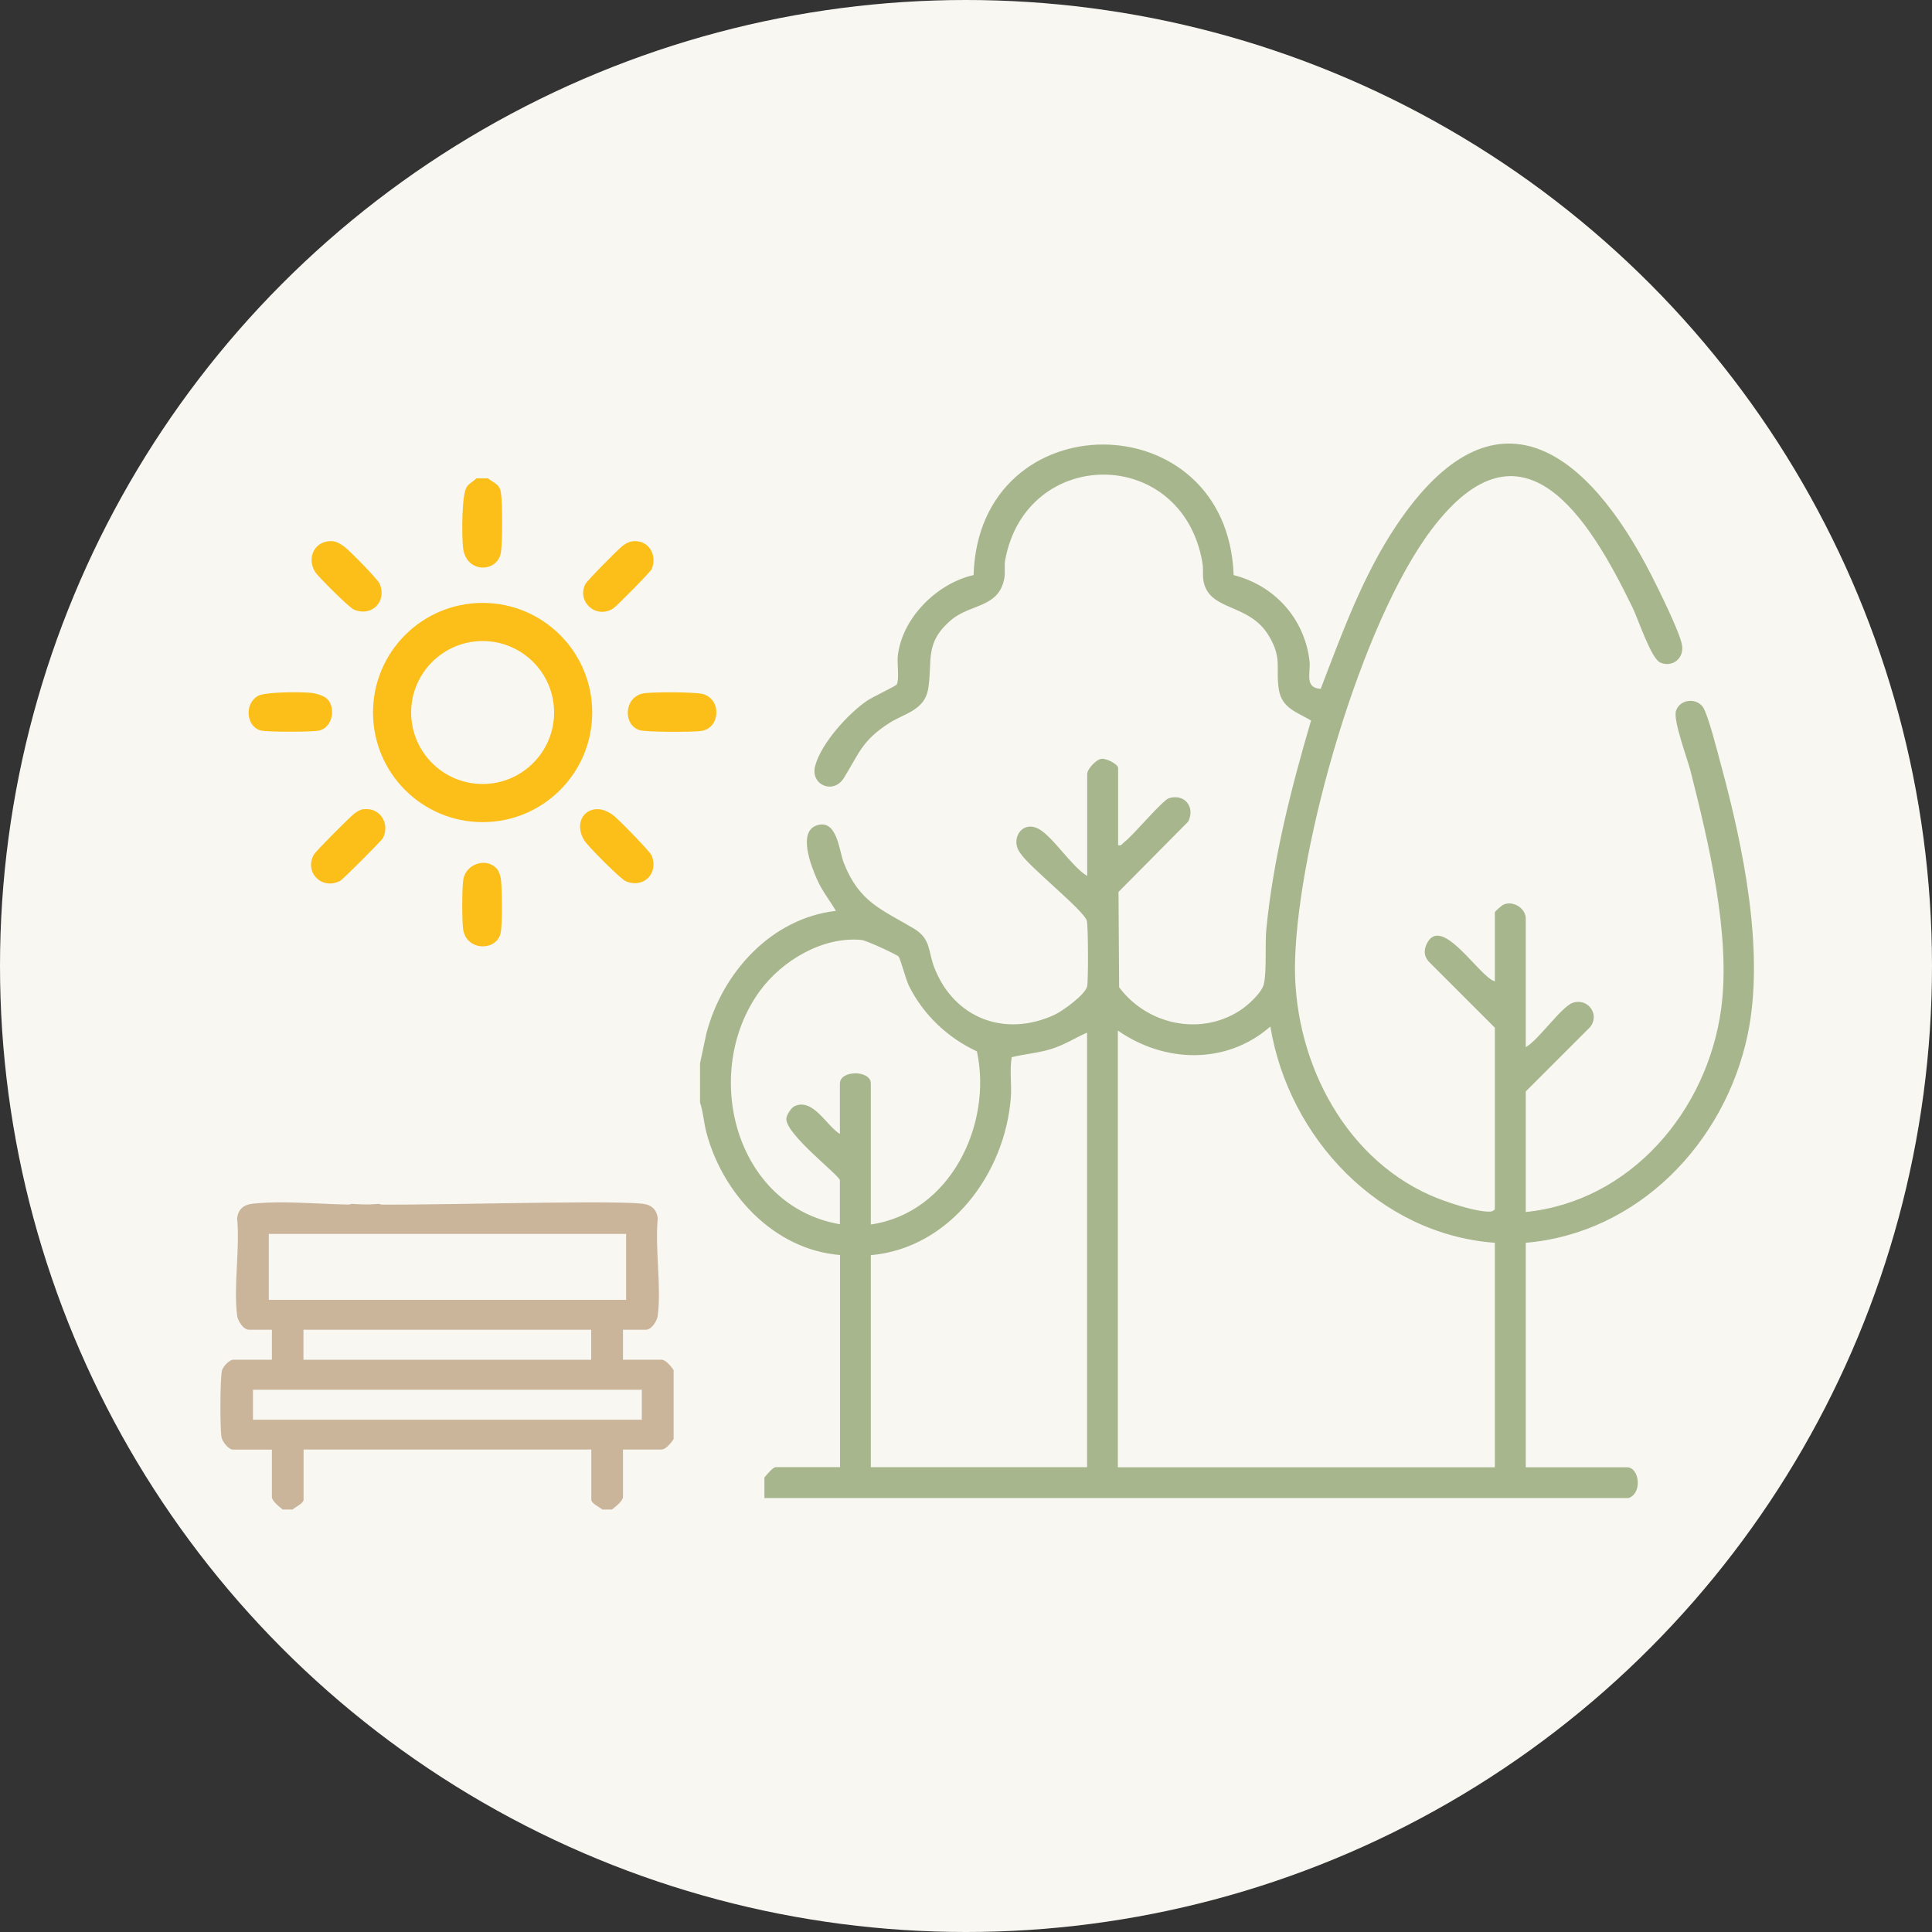 <?xml version="1.0" encoding="UTF-8"?><svg id="Ebene_1" xmlns="http://www.w3.org/2000/svg" viewBox="0 0 150 150"><rect x="0" y="0" width="150" height="150" fill="#333333" stroke="none"/><defs><style>.cls-1{fill:#fcbf19;}.cls-2{fill:#cab59b;}.cls-3{fill:#f8f7f2;}.cls-4{fill:#a7b68d;}</style></defs><circle class="cls-3" cx="75" cy="75" r="75"/><path class="cls-4" d="M126.41,116.32c1.15-.37.86-2.4-.08-2.4h-7.87v-17.43c8.74-.75,15.45-7.76,17.22-16.12,1.37-6.47-.35-14.68-2.07-21.01-.23-.85-1.02-3.99-1.42-4.5-.55-.7-1.75-.56-2.06.31-.26.71.86,3.68,1.11,4.64,1.41,5.56,3.16,12.82,2.39,18.52-1.07,7.89-7,14.94-15.17,15.77v-9.36l4.96-4.96c.84-.96-.1-2.31-1.29-1.93-.89.28-2.68,2.91-3.67,3.45v-9.99c0-.77-.96-1.41-1.72-1.08-.14.06-.68.54-.68.6v5.36c-1.19-.3-4.21-5.37-5.32-2.84-.21.49-.16.92.2,1.32l5.12,5.12v14.07c0,.1-.21.2-.36.21-1.13.04-3.58-.79-4.65-1.27-6.95-3.08-10.73-10.9-10.5-18.29.27-9.06,5.11-26.12,10.59-33.39,7.06-9.37,12.23-.92,15.62,6.07.43.88,1.43,3.94,2.14,4.25.95.41,1.87-.33,1.69-1.36s-1.8-4.28-2.34-5.35c-4.94-9.72-12.17-15.37-19.83-3.94-2.6,3.88-4.22,8.36-5.88,12.69-1.3-.07-.76-1.25-.87-2.17-.39-3.29-2.71-5.85-5.89-6.66-.48-13.49-19.79-13.54-20.19,0-2.86.64-5.6,3.37-5.89,6.34-.05.53.13,1.81-.08,2.16-.07.11-1.88.97-2.28,1.24-1.49,1.01-3.58,3.32-4.05,5.07-.4,1.47,1.41,2.26,2.23.94,1.21-1.96,1.42-2.92,3.55-4.28,1.15-.73,2.71-.98,2.99-2.61.37-2.23-.33-3.58,1.81-5.39,1.48-1.25,3.71-.92,4.11-3.25.08-.47-.02-.94.06-1.38,1.63-8.86,13.72-8.9,15.31.16.14.8-.12,1.36.36,2.2.89,1.52,3.44,1.24,4.8,3.51,1.07,1.79.51,2.46.78,4.18.23,1.45,1.43,1.76,2.5,2.4-1.55,5.28-2.92,10.66-3.47,16.16-.12,1.2.04,3.25-.19,4.28-.16.72-1.28,1.71-1.9,2.1-3.09,1.98-7.2,1.05-9.34-1.83l-.05-7.4,5.41-5.46c.56-1.12-.26-2.19-1.49-1.82-.5.15-2.75,2.86-3.47,3.41-.16.12-.2.31-.48.24v-6c0-.27-.91-.77-1.32-.7s-1.08.8-1.08,1.17v7.92c-1.21-.72-2.67-3.07-3.78-3.66-1.31-.69-2.23.85-1.41,1.89.67,1.06,4.91,4.42,5.16,5.24.11.38.12,4.61.03,5.08-.12.65-1.92,1.95-2.56,2.24-3.85,1.76-7.76.26-9.3-3.65-.51-1.29-.25-2.25-1.59-3.05-2.51-1.5-4.25-2.04-5.45-5.11-.37-.95-.51-3.39-2.06-2.92s-.47,3.18-.02,4.2c.38.88.99,1.63,1.47,2.45-5.02.58-8.83,4.79-10.06,9.53l-.49,2.31v3.04c.25.74.29,1.54.49,2.31,1.26,4.79,5.26,9.12,10.38,9.53v16.47h-4.99c-.23,0-.71.6-.88.8v1.6h67.08ZM65.21,95.05c-8.17-1.41-10.82-11.8-6.21-18.12,1.72-2.35,4.89-4.25,7.9-3.95.35.03,2.76,1.14,2.87,1.29.15.21.55,1.74.79,2.25,1.11,2.25,3.02,4.06,5.29,5.11,1.22,5.73-2.1,12.55-8.24,13.44v-10.95c0-1.05-2.4-1.05-2.4,0v3.92c-1.04-.63-2.08-2.81-3.52-2.16-.26.12-.62.68-.64.97-.07,1.21,4.16,4.43,4.16,4.79v3.44ZM86.8,80.02c3.63,2.52,8.42,2.66,11.83-.32,1.43,8.66,8.46,16.13,17.43,16.79v17.43h-29.27v-33.9ZM67.61,97.45c6.15-.54,10.43-6.36,10.87-12.24.08-1.03-.11-2.1.07-3.13,1.02-.25,2.04-.32,3.05-.63s1.86-.86,2.8-1.28v33.74h-16.79v-16.47Z"/><path class="cls-2" d="M21.97,117.21c-.26-.2-.86-.66-.86-.99v-3.67h-3.01c-.37,0-.85-.63-.91-1-.11-.69-.11-4.58.05-5.17.08-.29.58-.81.86-.81h3.01v-2.33h-1.78c-.44,0-.87-.69-.92-1.1-.29-2.33.23-5.18,0-7.57.08-.65.48-1.03,1.17-1.11,3.01-.34,6.73.25,9.81.01.98.13,1.4,1.29.74,1.97-.07.07-.57.36-.61.36h-8.65v5.12h27.74v-5.12h-21.42s-.54-.29-.61-.36c-.66-.67-.24-1.84.74-1.97,3.09.24,19.57-.35,22.58-.01.69.08,1.08.45,1.17,1.11-.23,2.39.29,5.24,0,7.57-.05.41-.48,1.1-.92,1.1h-1.78v2.33h3.01c.31,0,.77.57.92.81v5.35c-.15.25-.61.81-.92.81h-3.01v3.67c0,.33-.6.79-.86.99h-.74c-.2-.17-.86-.47-.86-.76v-3.9h-22.34v3.9c0,.28-.66.58-.86.76h-.74ZM45.9,103.24h-22.34v2.33h22.34v-2.33ZM49.83,107.9h-30.19v2.33h30.19v-2.33Z"/><path class="cls-1" d="M37.87,37.13c.46.37.92.43,1.02,1.12.13.86.12,3.67.01,4.57-.19,1.65-2.72,1.77-2.95-.3-.1-.86-.12-4.11.29-4.72.18-.27.53-.43.74-.66h.89Z"/><path class="cls-1" d="M45.98,55.32c0,4.7-3.81,8.51-8.51,8.51s-8.51-3.81-8.51-8.51,3.81-8.51,8.51-8.51,8.51,3.81,8.51,8.51ZM43.02,55.32c0-3.07-2.49-5.55-5.55-5.55s-5.55,2.49-5.55,5.55,2.49,5.55,5.55,5.55,5.55-2.49,5.55-5.55Z"/><path class="cls-1" d="M46.25,62.83c.45-.05.92.16,1.29.41s2.89,2.83,3.04,3.16c.6,1.39-.61,2.62-2.01,2.01-.41-.18-2.91-2.69-3.2-3.15-.64-.99-.37-2.29.89-2.44Z"/><path class="cls-1" d="M49.93,53.84c.65-.13,4-.12,4.62.04,1.49.39,1.39,2.64-.09,2.87-.62.1-4.29.1-4.8-.06-1.31-.4-1.22-2.55.26-2.85Z"/><path class="cls-1" d="M28.24,62.83c1.27-.16,2.06,1.13,1.49,2.24-.11.21-3.11,3.21-3.32,3.32-1.43.74-2.81-.67-2.04-2.04.16-.28,2.82-2.95,3.15-3.19.22-.16.44-.3.71-.34Z"/><path class="cls-1" d="M25.44,42.03c.55-.08.86.11,1.29.41.37.27,2.6,2.53,2.74,2.87.6,1.39-.61,2.62-2.01,2.01-.36-.16-2.74-2.52-2.99-2.91-.61-.97-.18-2.21.97-2.38Z"/><path class="cls-1" d="M25.43,54.29c.66.72.37,2.2-.65,2.43-.54.12-3.97.12-4.51,0-1.12-.25-1.36-2.05-.24-2.69.59-.33,3.41-.32,4.19-.23.35.04.97.23,1.21.49Z"/><path class="cls-1" d="M49.05,42.03c1.25-.18,2.02,1,1.55,2.15-.08.21-2.72,2.88-2.99,3.06-1.35.85-2.84-.53-2.17-1.88.13-.27,2.59-2.76,2.91-2.99.22-.16.43-.29.71-.33Z"/><path class="cls-1" d="M38.56,67.43c.18.19.32.64.34.91.08.72.11,3.48-.03,4.1-.32,1.43-2.65,1.41-2.91-.27-.1-.66-.1-3.31.02-3.94.23-1.15,1.75-1.68,2.58-.8Z"/></svg>